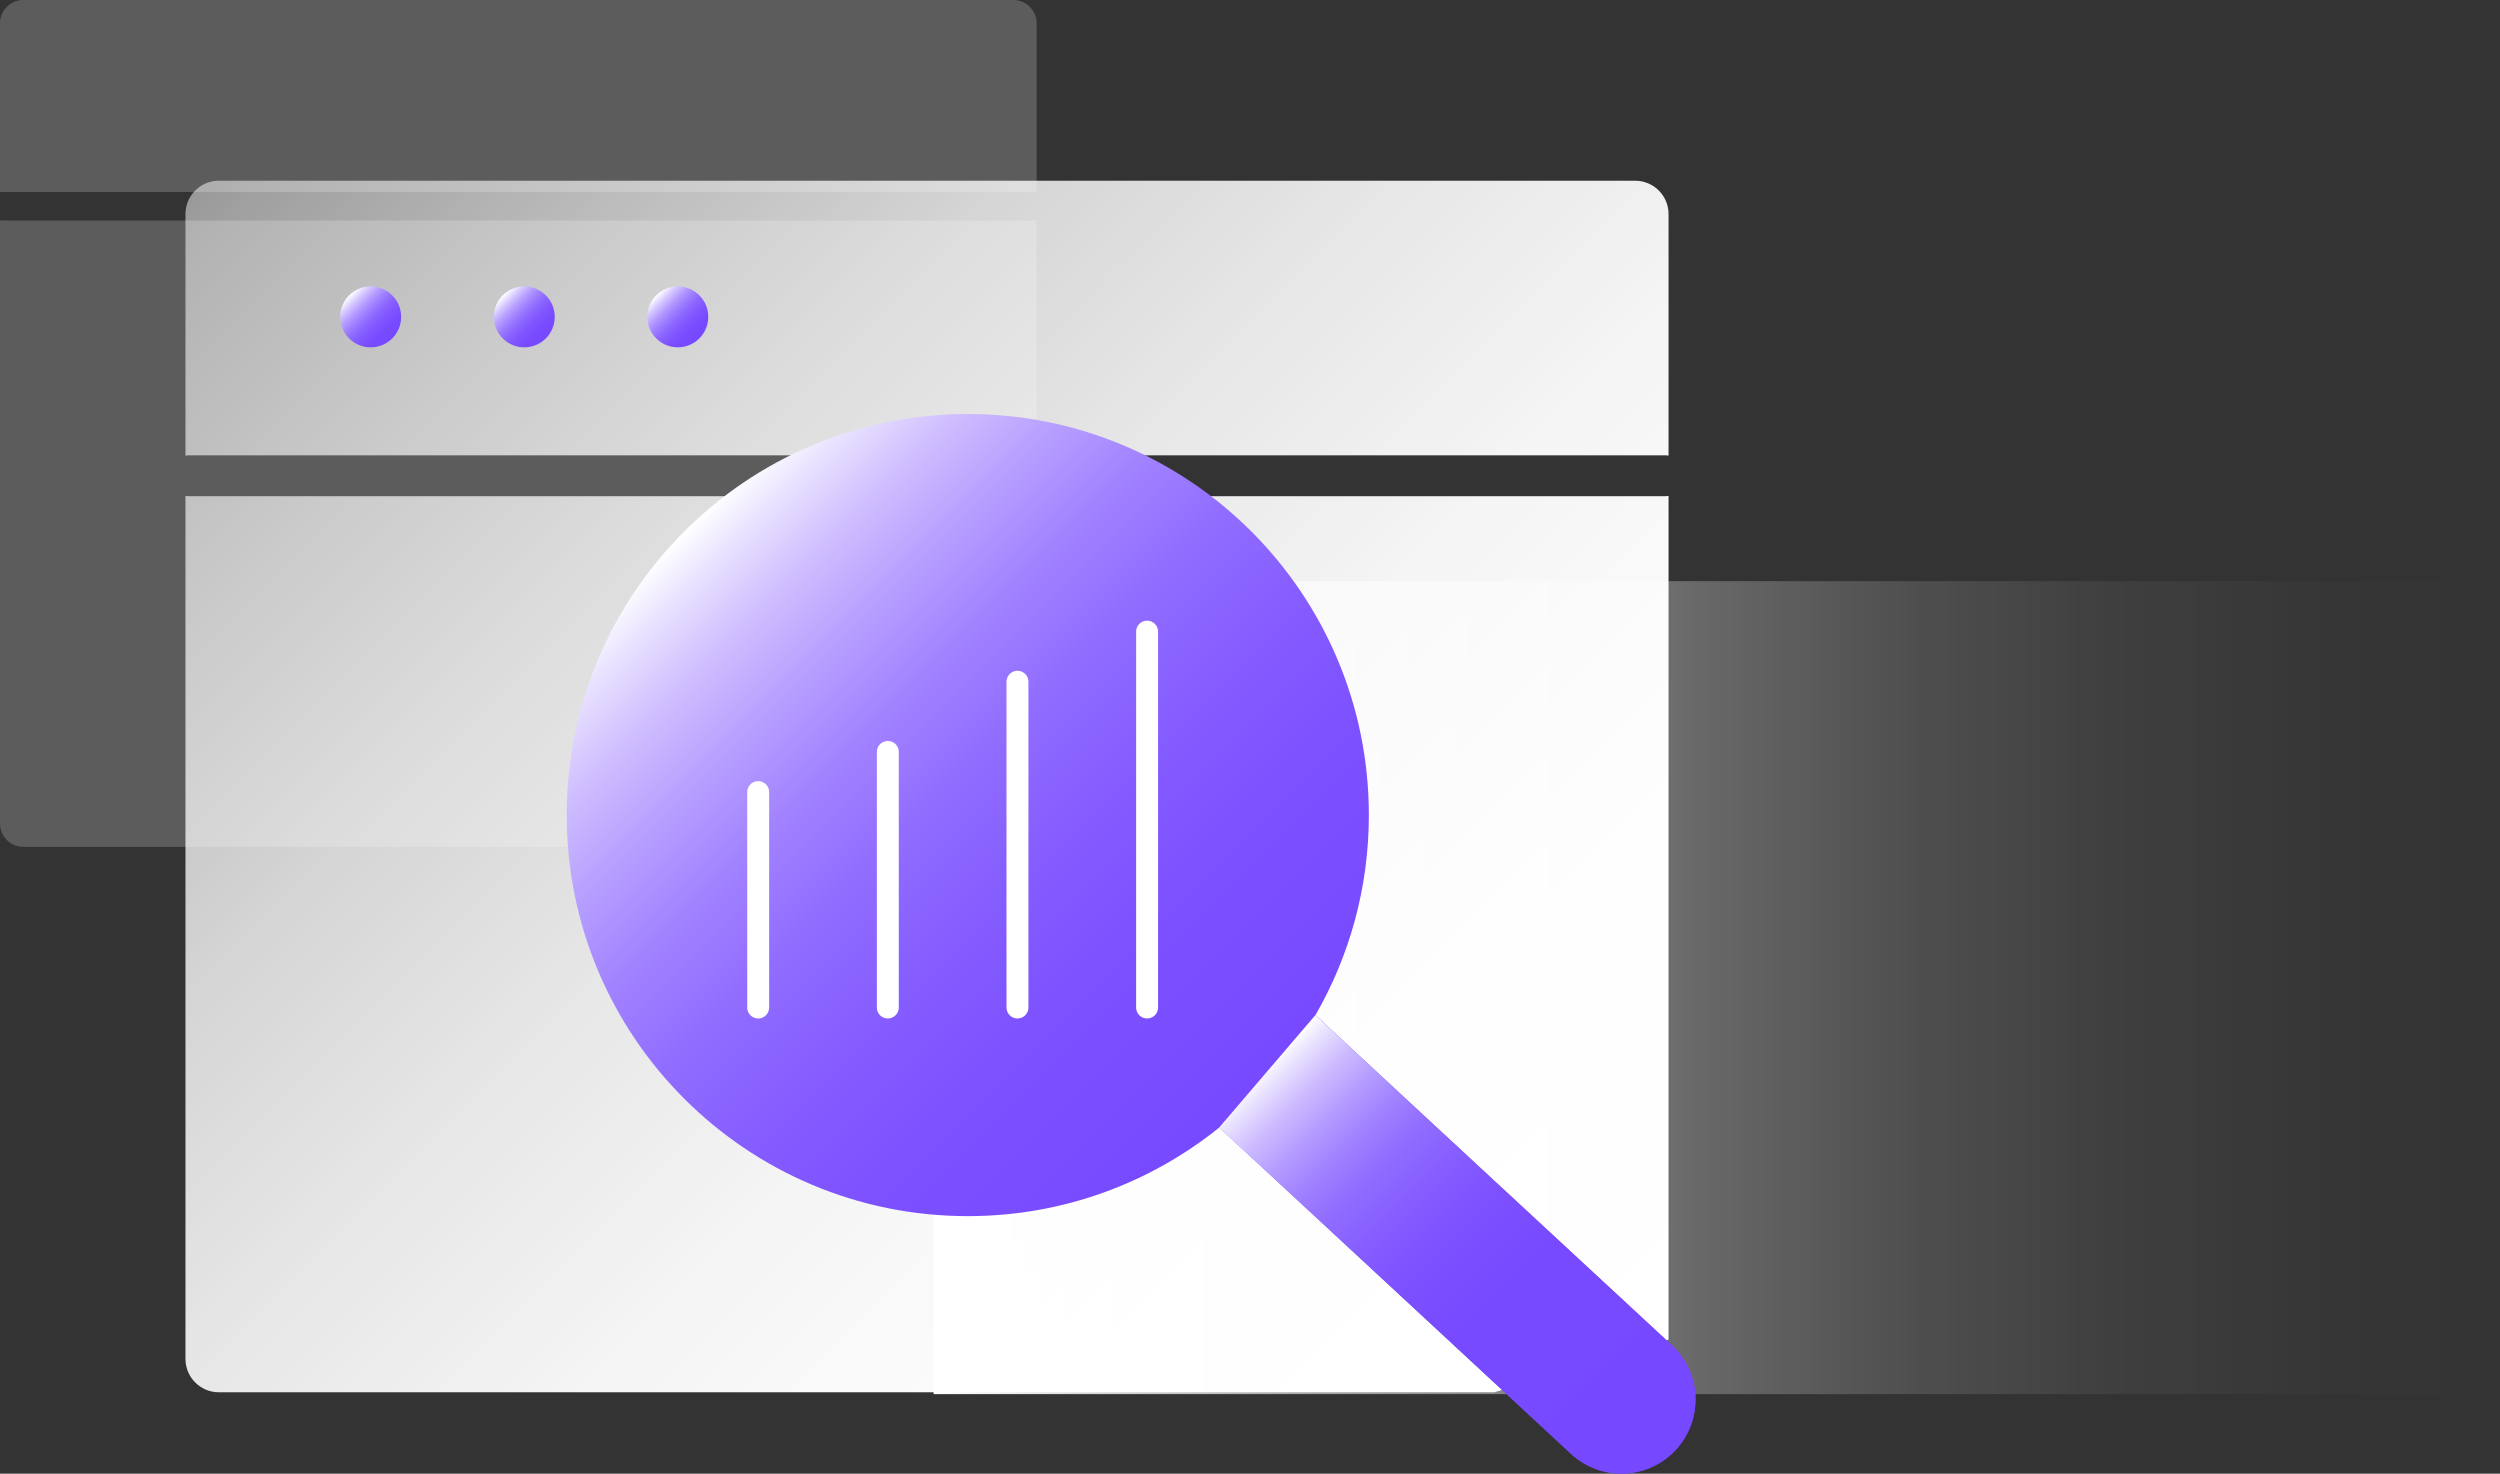 <?xml version="1.0" encoding="UTF-8"?><svg id="_图层_2" xmlns="http://www.w3.org/2000/svg" xmlns:xlink="http://www.w3.org/1999/xlink" viewBox="0 0 283.87 167.33"><rect x="0" y="0" width="283.87" height="167.33" fill="#333333" stroke="none"/><defs><style>.cls-1{fill:url(#_未命名的渐变_123);}.cls-2{fill:url(#_未命名的渐变_150);}.cls-3{fill:url(#_未命名的渐变_6-2);}.cls-4{fill:none;stroke:#fff;stroke-linecap:round;stroke-linejoin:round;stroke-width:2.49px;}.cls-5{fill:#fff;}.cls-6{fill:url(#_未命名的渐变_123-3);}.cls-7{fill:url(#_未命名的渐变_123-2);}.cls-8{fill:url(#_未命名的渐变_150-2);}.cls-9{opacity:.2;}.cls-10{fill:url(#_未命名的渐变_6);}.cls-11{fill:url(#_未命名的渐变_7);}</style><linearGradient id="_未命名的渐变_7" x1="106.01" y1="112.14" x2="283.87" y2="112.14" gradientUnits="userSpaceOnUse"><stop offset="0" stop-color="#fff"/><stop offset=".12" stop-color="#fff" stop-opacity=".78"/><stop offset=".24" stop-color="#fff" stop-opacity=".57"/><stop offset=".37" stop-color="#fff" stop-opacity=".4"/><stop offset=".5" stop-color="#fff" stop-opacity=".25"/><stop offset=".62" stop-color="#fff" stop-opacity=".14"/><stop offset=".75" stop-color="#fff" stop-opacity=".06"/><stop offset=".87" stop-color="#fff" stop-opacity=".02"/><stop offset="1" stop-color="#fff" stop-opacity="0"/></linearGradient><linearGradient id="_未命名的渐变_6" x1="204.8" y1="136.78" x2="55.91" y2="-12.11" gradientUnits="userSpaceOnUse"><stop offset="0" stop-color="#fff"/><stop offset=".22" stop-color="#fff" stop-opacity=".99"/><stop offset=".39" stop-color="#fff" stop-opacity=".95"/><stop offset=".55" stop-color="#fff" stop-opacity=".88"/><stop offset=".7" stop-color="#fff" stop-opacity=".79"/><stop offset=".84" stop-color="#fff" stop-opacity=".67"/><stop offset=".98" stop-color="#fff" stop-opacity=".53"/><stop offset="1" stop-color="#fff" stop-opacity=".5"/></linearGradient><linearGradient id="_未命名的渐变_6-2" x1="170.37" y1="171.2" x2="21.49" y2="22.31" xlink:href="#_未命名的渐变_6"/><linearGradient id="_未命名的渐变_123" x1="44.54" y1="38.42" x2="39.65" y2="33.53" gradientUnits="userSpaceOnUse"><stop offset="0" stop-color="#7648ff"/><stop offset=".18" stop-color="#784bff"/><stop offset=".33" stop-color="#8055ff"/><stop offset=".47" stop-color="#8c66ff"/><stop offset=".6" stop-color="#9e7eff"/><stop offset=".73" stop-color="#b69dff"/><stop offset=".85" stop-color="#d2c3ff"/><stop offset=".96" stop-color="#f3f0ff"/><stop offset="1" stop-color="#fff"/></linearGradient><linearGradient id="_未命名的渐变_123-2" x1="61.98" y1="38.42" x2="57.08" y2="33.53" xlink:href="#_未命名的渐变_123"/><linearGradient id="_未命名的渐变_123-3" x1="79.41" x2="74.51" y2="33.53" xlink:href="#_未命名的渐变_123"/><linearGradient id="_未命名的渐变_150" x1="186.13" y1="168.8" x2="77.68" y2="60.35" gradientUnits="userSpaceOnUse"><stop offset="0" stop-color="#7648ff"/><stop offset=".4" stop-color="#7749ff"/><stop offset=".54" stop-color="#7c50ff"/><stop offset=".64" stop-color="#855cff"/><stop offset=".73" stop-color="#916dff"/><stop offset=".8" stop-color="#a283ff"/><stop offset=".86" stop-color="#b69eff"/><stop offset=".92" stop-color="#cfbeff"/><stop offset=".97" stop-color="#eae3ff"/><stop offset="1" stop-color="#fff"/></linearGradient><linearGradient id="_未命名的渐变_150-2" x1="189.34" y1="165.59" x2="144.19" y2="120.44" xlink:href="#_未命名的渐变_150"/></defs><g id="_图层_1-2"><g><rect class="cls-11" x="106.01" y="65.99" width="177.86" height="92.31"/><g class="cls-9"><path class="cls-5" d="M58.55,21.8h58.91c.09,0,.17,0,.25,.02V2.64c0-1.45-1.19-2.64-2.64-2.64H2.64C1.19,0,0,1.19,0,2.64V21.83c.09-.02,.19-.03,.29-.03H58.55Z"/><path class="cls-5" d="M68.99,25.04H.29c-.1,0-.2-.01-.29-.03V93.52c0,1.45,1.19,2.64,2.64,2.64H103.89l13.82-4.18V25.02c-.08,.01-.17,.02-.25,.02h-48.47Z"/></g><path class="cls-10" d="M104.82,51.7h84.28c.12,0,.24,.01,.36,.03V24.3c0-2.08-1.7-3.78-3.78-3.78H24.84c-2.08,0-3.78,1.7-3.78,3.78v27.44c.14-.02,.27-.04,.42-.04H104.82Z"/><path class="cls-3" d="M119.76,56.34H21.48c-.14,0-.28-.01-.42-.04v98.01c0,2.08,1.7,3.78,3.78,3.78H169.69l19.77-5.98V56.31c-.12,.02-.24,.03-.36,.03H119.76Z"/><circle class="cls-1" cx="42.09" cy="35.98" r="3.46"/><circle class="cls-7" cx="59.53" cy="35.98" r="3.46"/><circle class="cls-6" cx="76.96" cy="35.98" r="3.46"/><path class="cls-2" d="M189.8,152.71l-40.43-37.45c3.85-6.68,6.06-14.44,6.06-22.71,0-25.15-20.39-45.54-45.54-45.54s-45.54,20.39-45.54,45.54,20.39,45.54,45.54,45.54c10.81,0,20.74-3.77,28.55-10.06l39.98,37.08c3.42,3.14,8.75,2.92,11.89-.51h0c3.14-3.42,2.92-8.75-.51-11.89Z"/><path class="cls-8" d="M138.43,128.03l39.98,37.08c3.42,3.14,8.75,2.92,11.89-.51h0c3.14-3.42,2.92-8.75-.51-11.89l-40.43-37.45"/><line class="cls-4" x1="100.81" y1="85.38" x2="100.81" y2="114.4"/><line class="cls-4" x1="86.09" y1="89.94" x2="86.09" y2="114.4"/><line class="cls-4" x1="115.53" y1="77.41" x2="115.53" y2="114.4"/><line class="cls-4" x1="130.25" y1="71.72" x2="130.25" y2="114.4"/></g></g></svg>